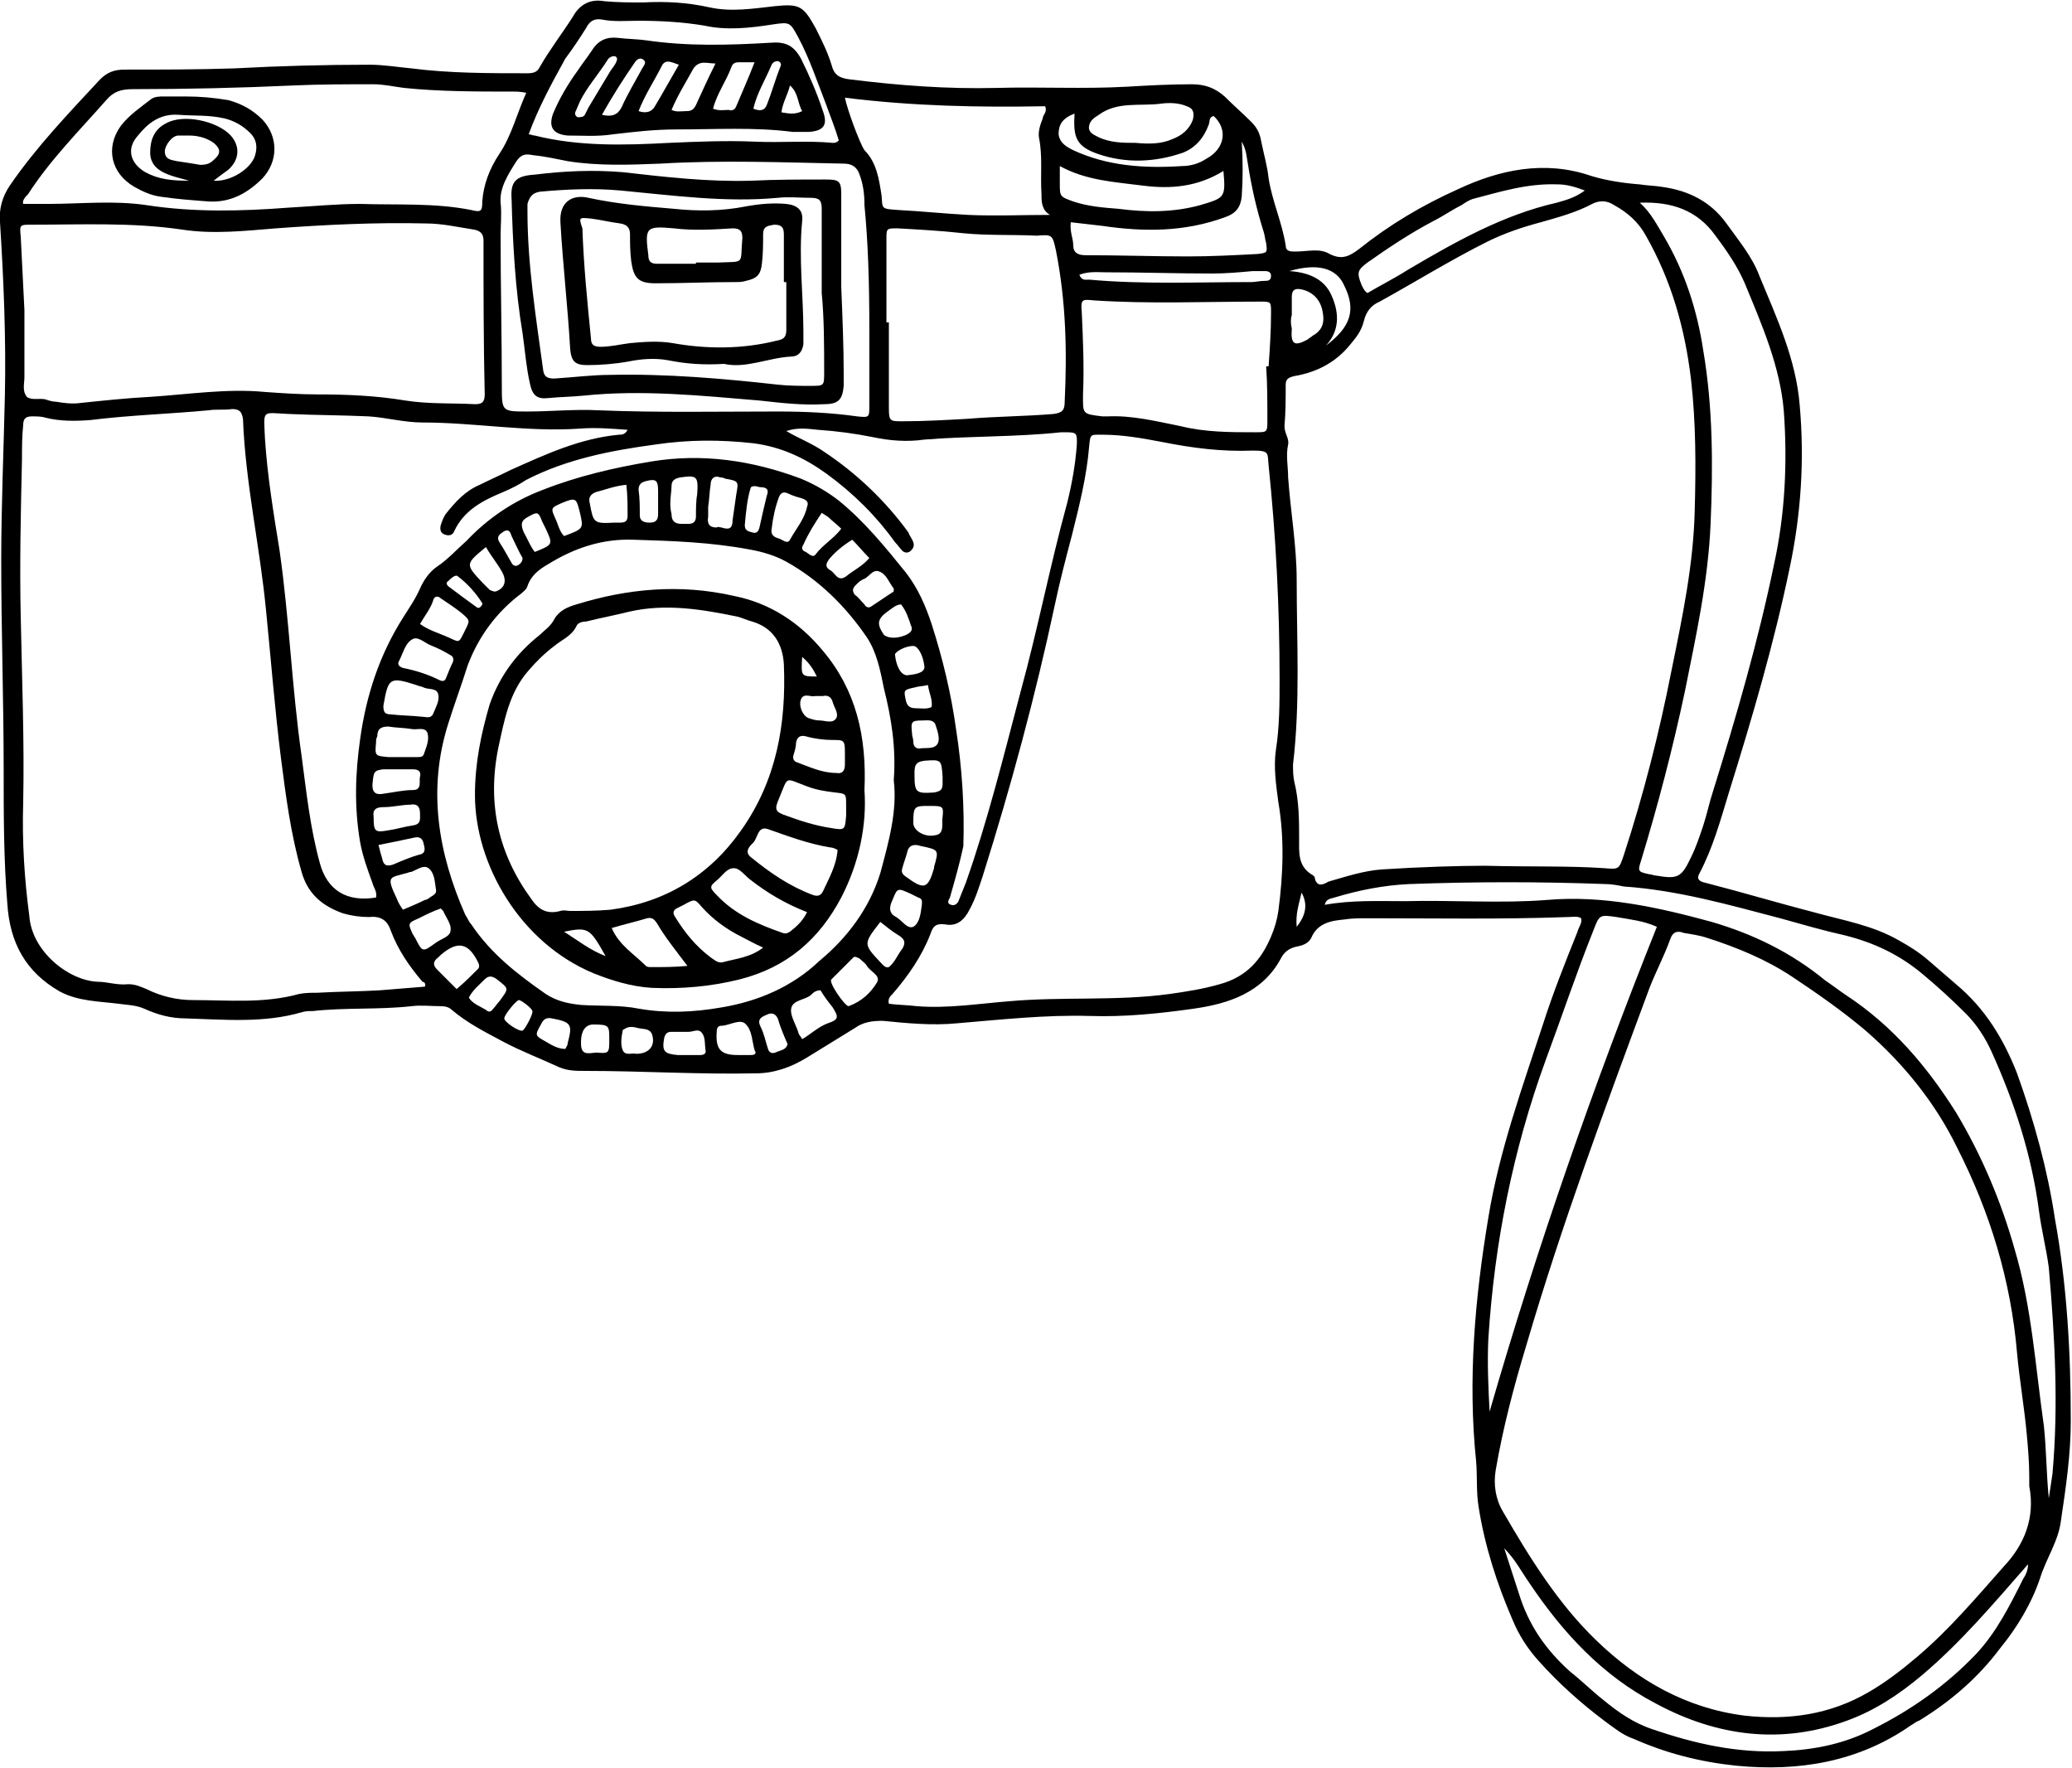 <?xml version="1.0" encoding="utf-8"?>
<!-- Generator: Adobe Illustrator 25.2.1, SVG Export Plug-In . SVG Version: 6.00 Build 0)  -->
<svg version="1.1" id="Ebene_1" xmlns="http://www.w3.org/2000/svg" xmlns:xlink="http://www.w3.org/1999/xlink" x="0px" y="0px"
	 width="169.7px" height="144.8px" viewBox="0 0 169.7 144.8" style="enable-background:new 0 0 169.7 144.8;" xml:space="preserve"
	>
<path d="M165.2,87.9c-1.1-2.8-2.6-5.3-5-7.3c-0.7-0.6-1.5-1.3-2.2-1.9c-0.8-0.7-1.6-1.2-2.5-1.7c-2.1-1.2-4.4-1.6-6.6-2.2
	c-3.1-0.8-6.1-1.7-9.2-2.5c-0.5-0.1-0.8-0.3-0.5-0.8c1.1-2.1,1.7-4.3,2.4-6.6c1.9-6.1,3.7-12.2,5-18.5c0.9-4.3,1.2-8.7,0.8-13.2
	c-0.3-3.8-1.9-7.2-3.3-10.6c-0.6-1.6-1.7-2.9-2.7-4.3c-1.3-1.8-3.1-2.7-5.3-3c-0.6-0.1-1.2-0.1-1.8-0.2c-1.3-0.1-2.7-0.3-4-0.7
	c-3.8-1.3-7.5-0.5-10.9,1.1c-2.9,1.3-5.6,2.9-8.1,4.9c-0.8,0.6-1.4,0.9-2.4,0.4c-0.8-0.5-1.8-0.2-2.8-0.2c-0.4,0-0.8,0-0.8-0.5
	c-0.3-1.9-1.1-3.6-1.4-5.5c-0.1-1-0.4-2-0.6-3c-0.1-0.6-0.3-1.1-0.8-1.6c-0.7-0.7-1.5-1.4-2.2-2.1c-0.8-0.7-1.6-1-2.7-1
	c-1.8,0-3.6,0.1-5.3,0.2c-3.6,0.2-7.1,0-10.7,0.1C77.6,7.3,73.6,7,69.6,6.5c-0.9-0.1-1.3-0.4-1.5-1.2c-0.3-1-0.8-2-1.3-3
	c-1-1.8-1.3-2-3.3-1.8c-1.8,0.2-3.6,0.5-5.4,0.1c-1.8-0.4-3.6-0.5-5.4-0.4c-1.1,0-2.1,0-3.2-0.1c-1.1-0.2-2,0.2-2.6,1.3
	C46,2.8,45,4.1,44.2,5.5C44,5.9,43.7,6,43.2,6c-3.2,0-6.4,0-9.5-0.4c-1.1-0.1-2.3-0.3-3.4-0.3c-3.7,0-7.4,0.1-11.1,0.3
	c-3,0.1-6,0.1-9,0.1c-0.8,0-1.4,0.2-2,0.8C5.6,9.3,3,12,0.8,15.2c-0.6,0.9-0.9,1.9-0.8,3c0.3,4.7,0.5,9.5,0.4,14.2
	c-0.1,4.5-0.3,9-0.3,13.5c0,5.7,0.2,11.4,0.2,17.2c0,3.6,0,7.3,0.3,10.9c0.2,3.2,1.5,5.6,4.3,7.2C6.4,82,8.1,82,9.7,82.2
	c0.7,0.1,1.4,0.1,2.1,0.4c1.1,0.5,2.2,0.8,3.4,0.8c3.2,0.1,6.4,0.4,9.5-0.5c0.3-0.1,0.6-0.1,0.9-0.1c2.7-0.3,5.4-0.1,8.1-0.4
	c0.8-0.1,1.6,0,2.4,0c0.4,0,0.7,0.1,0.9,0.3c1.3,1.1,2.7,1.8,4.2,2.6c1.5,0.8,3.1,1.4,4.6,2.1c0.7,0.3,1.4,0.3,2.1,0.3
	c4.7,0,9.3,0.3,14,0.2c1.5,0,2.9-0.5,4.2-1.3c1.3-0.8,2.6-1.6,3.9-2.4c0.7-0.5,1.4-0.6,2.3-0.6c2,0.2,4.1,0.4,6.1,0.2
	c3.6-0.3,7.2-0.7,10.8-0.6c2.9,0.1,5.8-0.2,8.6-0.6c2.8-0.4,5.6-1.3,7.1-4.1c0.3-0.6,0.8-0.9,1.4-1c0.5-0.1,0.9-0.3,1.1-0.7
	c0.5-1.2,1.6-1.4,2.7-1.5c0.6-0.1,1.3-0.1,1.9-0.1c5.5,0,10.9,0.1,16.4-0.1c0.4,0,0.8-0.1,1.1,0.1c0.1,0.4-0.2,0.7-0.3,1.1
	c-1,2.5-2,5-2.8,7.5c-1.7,5.2-3.6,10.4-4.5,15.9c-1.1,6.6-1.7,13.3-1,20c0.1,1.2,0,2.5,0.2,3.7c0.5,3.2,1.5,6.3,2.8,9.3
	c0.5,1.2,1.2,2.3,2.1,3.3c1.7,1.9,3.5,3.5,5.5,5c0.7,0.5,1.4,1.1,2.3,1.4c2.7,1.2,5.5,1.9,8.4,2.2c5.1,0.5,10-0.3,14.3-3.3
	c0.2-0.1,0.4-0.3,0.7-0.4c2.6-1.6,4.8-3.5,6.6-5.9c1.4-1.7,2.6-3.7,3.3-5.8c0.5-1.6,1.5-3,1.7-4.7c0.4-2.7,0.8-5.4,0.8-8.1
	c0-5.6-0.3-11.1-1.3-16.6C167.7,95.8,166.6,91.8,165.2,87.9z M103.8,34.4c0,1,0,1-1,1c-2,0-4.1,0-6.1-0.5c-2-0.4-4-0.9-6-0.8
	c-0.1,0-0.3,0-0.4,0c-1.7-0.2-1.6-0.2-1.6-1.8c0.1-2.2,0-4.5-0.1-6.7c-0.1-1.1,0-1.1,1-1c4.5,0.3,9.1,0.1,13.6,0.1
	c0.9,0,0.9,0,0.9,0.9c0,1.5-0.1,3-0.2,4.4c-0.1,0-0.1,0-0.2,0C103.8,31.4,103.8,32.9,103.8,34.4z M104.1,22.6c0,0.4-0.3,0.4-0.5,0.4
	c-0.4,0-0.8,0.1-1.1,0.1c-4.4,0-8.9,0.2-13.3-0.2c-0.3,0-0.6,0.1-0.8-0.4c0.8-0.3,1.5-0.2,2.2-0.2c2.9,0,5.8,0.1,8.7,0.1
	c1.1,0,2.2-0.1,3.3-0.2c0.3,0,0.7,0,1,0C103.9,22.2,104.1,22.3,104.1,22.6z M101.7,16.1c0.1-1.5,0.1-2.9,0-4.5
	c0.4,0.7,0.4,1.3,0.5,1.8c0.3,1.9,0.7,3.7,1.3,5.6c0.1,0.3,0.1,0.6,0.2,0.9c0.1,0.8,0.1,0.8-0.7,0.9c-1.9,0.1-3.8,0.2-5.7,0.2
	c-2.8,0-5.6-0.1-8.4-0.1c-0.6,0-1-0.2-1-0.8c0-0.6-0.3-1.1-0.2-1.9c0.9,0.1,1.7,0.2,2.6,0.3c3.4,0.5,6.7,0.5,10-0.7
	C101.2,17.5,101.6,17,101.7,16.1z M78.3,59.7c-0.4-2.9-1.1-5.8-2-8.6c-0.5-1.5-1.1-2.9-2.1-4.2c-1.7-2.1-3.4-4.2-5.5-5.9
	c-0.9-0.7-1.9-1.3-3.1-1.8c-4-1.5-8.1-2.1-12.3-1.4c-3,0.5-6,1.2-8.8,2.3c-2.4,0.9-4.5,2.3-6.3,4.2c-0.8,0.7-1.5,1.5-2.4,2.1
	c-0.6,0.4-1.1,1.1-1.4,1.8c-0.4,0.9-0.9,1.6-1.4,2.4c-1.9,3-3,6.3-3.5,9.9c-0.4,2.8-0.5,5.6,0,8.5c0.2,1.1,0.6,2.2,1,3.3
	c0.1,0.4,0.4,0.7,0.3,1.2c-2.4,0.4-4-0.6-4.6-2.8c-0.8-2.9-1.1-5.8-1.5-8.8c-0.8-5.6-1-11.2-1.8-16.8c-0.5-3.1-1-6.1-1.2-9.2
	c-0.1-2.4-0.3-2.1,1.9-2c2.2,0.1,4.4,0.1,6.6,0.2c1.5,0.1,2.9,0.5,4.4,0.5c4.3,0,8.6,0.8,12.9,0.5c1.3-0.1,2.5,0,3.9,0.1
	c-0.2,0.4-0.5,0.4-0.7,0.4c-3.2,0.3-6,1.6-8.9,2.9c-0.8,0.4-1.7,0.8-2.5,1.2c-1.2,0.5-2,1.4-2.8,2.4c-0.2,0.3-0.3,0.6-0.4,0.9
	c-0.1,0.4,0,0.7,0.4,0.8c0.3,0.1,0.6,0,0.7-0.3c0.8-1.7,2.3-2.5,4-3.2c0.7-0.3,1.3-0.6,1.9-1c3.3-1.7,6.9-2.4,10.6-2.9
	c2.7-0.4,5.3-0.4,8-0.1c2.3,0.3,4.2,1.2,6,2.5c2.2,1.6,4.1,3.5,5.6,5.6c0.2,0.2,0.4,0.5,0.6,0.7c0.2,0.2,0.5,0.2,0.7,0
	c0.2-0.2,0.3-0.4,0.2-0.7c-0.1-0.3-0.3-0.5-0.4-0.8c-1.9-2.6-4.2-4.8-6.9-6.6c-1-0.7-2.1-1.1-3.1-1.7c0.9-0.3,1.7-0.2,2.6-0.1
	c1.5,0.1,3,0.3,4.5,0.6c1.4,0.3,2.8,0.4,4.2,0.2c3.7-0.3,7.5-0.2,11.2-0.6c0.1,0,0.3,0,0.4,0c0.9,0,0.9,0.1,0.9,0.9
	c-0.1,1.6-0.4,3.3-0.8,4.9c-1.4,5.1-2.4,10.3-3.8,15.4c-1.4,5.3-2.7,10.6-4.5,15.7c-0.2,0.5-0.4,1-0.6,1.5c-0.1,0.2-0.3,0.4-0.6,0.3
	c-0.4-0.1-0.2-0.4-0.1-0.6c0.4-1.4,0.8-2.8,1.1-4.2C79,66.1,78.8,62.9,78.3,59.7z M76.6,68.4c-0.9,0.2-1.8-0.4-1.8-1
	c0-1.4,0.1-1.4,1.3-1.4c1.1,0,1.2,0,1.1,0.9C77.1,67.4,77.4,68.3,76.6,68.4z M65.8,44.6c0.4-0.9,0.9-1.7,1.5-2.6
	c0.3,0.2,0.5,0.3,0.6,0.4c0.3,0.3,0.6,0.5,1,0.9c-0.6,0.8-1.5,1.3-2.1,2.1c-0.2,0.3-0.5,0-0.8-0.2C65.7,45.1,65.6,44.9,65.8,44.6z
	 M64.7,44.2c-0.2,0.4-0.6,0-0.9-0.1c-0.4-0.1-0.7-0.3-0.6-0.8c0.1-0.9,0.3-1.8,0.6-2.6c0.3-0.7,0.8-0.2,1.2-0.1
	c0.4,0.2,1.4,0.2,1.1,0.9C65.9,42.5,65.2,43.3,64.7,44.2z M67.9,45.8c0.5-0.6,1.1-1.1,1.9-1.6c0.5,0.5,0.9,1,1.4,1.5
	c-0.6,0.7-1.3,1-1.9,1.5c-0.7,0.5-0.9-0.3-1.3-0.5C67.5,46.4,67.7,46.1,67.9,45.8z M70.1,47.9c0.2-0.2,0.4-0.4,0.7-0.5
	c0.4-0.2,0.7-0.8,1.2-0.6c0.6,0.2,0.8,0.9,1.2,1.4c0,0,0,0.1,0,0.1c0,0.1,0,0.2-0.1,0.2c-0.6,0.4-1.2,0.8-1.8,1.2
	c-0.2,0.1-0.4,0-0.5-0.2c-0.3-0.3-0.5-0.6-0.8-0.8C69.8,48.4,69.8,48.2,70.1,47.9z M72.8,50c0.3-0.2,0.6-0.5,1-0.5
	c0.4,0.5,0.6,1.1,0.8,1.7c0.2,0.4,0,0.6-0.4,0.8c-0.7,0.3-1.4,0.3-1.8,0C71.8,51.1,71.8,50.7,72.8,50z M74.8,52.9
	c0.4,0,0.8,0.8,0.9,1.6c0.1,0.5-0.4,0.7-1.4,0.8c-0.5,0-0.9-0.7-1-1.7C73.3,53.4,74.1,52.9,74.8,52.9z M76.8,60.9
	c-0.3,0.5-1,0.3-1.5,0.4c-0.4,0-0.5-0.3-0.5-0.6c0-0.2-0.1-0.4-0.1-0.6c-0.1-1-0.1-1.1,0.9-1.1c0.3,0,0.8-0.1,1,0.3
	C76.8,59.9,77,60.5,76.8,60.9z M77.2,63.6c0,0.2,0,0.4,0,0.6c0,0.5-0.2,0.6-0.7,0.7c-1.5,0.1-1.6,0-1.6-1.5c0-0.6,0-1,0.8-1.1
	C77.1,62.2,77.1,62.2,77.2,63.6z M76.3,57.9C75.9,58.1,75.4,58,75,58c-0.5,0-0.7-0.2-0.8-0.6c-0.2-0.9-0.2-0.9,0.7-1.1
	c0.3-0.1,0.7-0.1,1.1-0.2C76.1,56.8,76.4,57.3,76.3,57.9z M74.6,73.2c0.2,0.1,0.4,0.2,0.6,0.3c0.4,0.1,0.3,0.4,0.3,0.6
	c-0.1,0.8-0.2,1.5-0.7,1.8c-0.5,0.2-0.9-0.5-1.4-0.8c-0.6-0.3-0.6-0.8-0.3-1.4C73.5,72.7,73.5,72.7,74.6,73.2z M74.2,71.8
	c-0.3-0.2-0.4-0.4-0.3-0.7c0.1-0.4,0.3-0.9,0.4-1.3c0.1-0.5,0.4-0.6,0.7-0.6c0.2,0,0.4,0.1,0.5,0.1c1.4,0.3,1.4,0.3,1,1.7
	c0,0,0,0.1,0,0.1C76,72.8,75.7,72.9,74.2,71.8z M62.8,40.6c-0.2,0.8-0.4,1.7-0.6,2.6c-0.1,0.4-0.3,0.5-0.6,0.4
	c-0.4-0.1-0.6-0.2-0.6-0.6c0.1-1.1,0.2-2.2,0.5-3.1c0.3-0.2,0.6,0,0.8,0C62.8,39.9,63,40.1,62.8,40.6z M58,41.5
	c0.1-0.6,0.1-1.2,0.2-1.8c0-0.5,0.3-0.8,0.8-0.6c0.1,0,0.2,0,0.4,0.1c1.1,0.2,1.1,0.2,0.9,1.3c-0.1,0.7-0.2,1.4-0.3,2.1
	c0,0.7-0.3,0.8-0.9,0.6c-0.1,0-0.3-0.1-0.4,0c-0.6,0-0.8-0.3-0.7-0.9C58,42,58,41.8,58,41.5C58,41.5,58,41.5,58,41.5z M54.9,41.2
	c0-0.5,0.1-1,0.1-1.4c0-0.4,0.2-0.6,0.7-0.7c1.4-0.2,1.5-0.1,1.4,1.4C57,41,57,41.7,57,42.3c0,0.4-0.2,0.6-0.6,0.6
	c-0.2,0-0.4,0-0.6,0c-0.6,0-0.8-0.3-0.8-0.8C54.9,41.7,54.9,41.4,54.9,41.2z M53.9,42.1c0,0.5-0.2,0.7-0.7,0.7
	c-0.4,0-0.8-0.1-0.8-0.6c0-0.7,0-1.4-0.1-2.1c0-0.4,0.2-0.6,0.6-0.7c0.8-0.2,1-0.1,1,0.8c0,0.3,0,0.5,0,0.9
	C53.9,41.4,53.9,41.8,53.9,42.1z M51.4,42.2c0,0.4-0.1,0.6-0.6,0.6c-0.2,0-0.3,0-0.5,0c-1.7,0.1-1.7,0-2-1.6c-0.1-0.4,0-0.7,0.5-0.9
	c0.8-0.2,1.5-0.5,2.5-0.6C51.4,40.6,51.4,41.4,51.4,42.2z M46.2,43.9c-0.4-0.4-0.5-1-0.7-1.4c-0.4-0.9-0.4-0.9,0.5-1.3
	c1.2-0.5,1.2-0.4,1.5,0.8C47.8,43.3,47.8,43.3,46.2,43.9z M31.4,63c0.8,0,1.6,0,2.4,0c0.5,0,0.7,0.2,0.6,0.6
	c-0.1,0.4,0.2,1.1-0.6,1.1c-0.8,0-1.6,0.2-2.4,0.3c-0.5,0.1-0.9,0-0.9-0.7C30.6,63.2,30.6,63.1,31.4,63z M30.8,60.8
	c0-0.2,0-0.3,0.1-0.5c0-0.6,0.3-0.8,0.9-0.8c0.6,0.1,1.3,0.1,1.9,0.2c0.4,0.1,1.1-0.2,1.3,0.3c0.2,0.6-0.1,1.2-0.3,1.8
	C34.6,62,34.4,62,34.2,62c-0.5,0-0.9,0-1.4,0c0,0,0,0,0,0c-0.3,0-0.7,0-1,0C30.7,61.9,30.7,61.9,30.8,60.8z M31.4,66.1
	c0.8,0,1.5-0.2,2.2-0.2c0.5-0.1,0.8,0.1,0.8,0.7c0,0.5,0.1,0.9-0.6,1c-0.7,0.1-1.3,0.3-2,0.4c-1.1,0.2-1.2,0.1-1.2-1.1
	C30.5,66.3,30.8,66.1,31.4,66.1z M33.9,68.6c0.4-0.1,0.7,0,0.8,0.5c0.1,0.4,0.2,0.8-0.4,0.9c-0.7,0.2-1.4,0.5-2.1,0.8
	c-0.6,0.2-0.8,0-0.9-0.5c-0.1-0.3-0.2-0.7-0.3-1.1C32,69,33,68.8,33.9,68.6z M33.3,71.5c0.1,0,0.2-0.1,0.4-0.1
	c0.5-0.2,1-0.6,1.4-0.3c0.5,0.4,0.5,1.1,0.6,1.7c0.1,0.4-0.2,0.5-0.5,0.7c-0.1,0.1-0.3,0.2-0.4,0.2c-0.6,0.3-1.1,0.5-1.8,0.8
	c-0.2-0.3-0.4-0.6-0.5-0.9C31.6,71.7,31.9,71.9,33.3,71.5z M35.5,58.4c-0.2,0.5-0.6,0.3-0.9,0.3c-0.9-0.1-1.8-0.1-2.6-0.2
	c-0.5,0-0.6-0.2-0.6-0.7c0.4-2.3,0.5-2.4,2.7-1.7c0.2,0.1,0.4,0.1,0.6,0.2c0.4,0.2,1.1,0,1.2,0.6C36,57.4,35.7,57.9,35.5,58.4z
	 M33,54.7c-0.3-0.1-0.5-0.3-0.3-0.6c0.3-0.6,0.5-1.4,1-1.7c0.5-0.4,1.1,0.3,1.7,0.5c0.5,0.2,0.9,0.4,1.4,0.7
	c0.2,0.1,0.4,0.2,0.3,0.6c-0.2,0.4-0.4,0.9-0.6,1.4c-0.1,0.2-0.3,0.2-0.5,0.1C35,55.2,34,54.9,33,54.7z M36.5,52.1
	c-0.7-0.3-1.4-0.5-2.1-1c0.4-0.7,0.9-1.3,1.1-2c0.1-0.3,0.4-0.3,0.6-0.1c0.6,0.4,1.2,0.8,1.7,1.2c0.7,0.6,0.7,0.6,0.3,1.4
	C37.5,52.8,37.7,52.6,36.5,52.1z M36.7,48c-0.1-0.1-0.2-0.3,0-0.4c0.2-0.2,0.6-0.6,0.8-0.4c0.8,0.6,1.5,1.4,2,2.2c0,0,0,0.1,0,0.1
	c-0.1,0.2-0.3,0.4-0.5,0.2C38.3,49.2,37.5,48.6,36.7,48z M39.5,47.7c-1.4-1.5-1.4-1.5,0.3-2.9c0.4,0.7,0.9,1.3,1.3,2
	c0.4,0.7,0.3,1.3-0.4,1.6c-0.2,0.1-0.4,0-0.6-0.1C39.9,48.1,39.7,47.9,39.5,47.7z M40.9,44.4c-0.3-0.5,0.1-0.7,0.4-0.9
	c0.4-0.2,0.5,0.1,0.6,0.4c0.3,0.6,0.6,1.3,0.9,1.8c0,0.3-0.2,0.5-0.4,0.6c-0.2,0.1-0.4,0-0.5-0.2C41.6,45.6,41.3,45,40.9,44.4z
	 M43.3,42.3c0.7-0.4,0.8-0.4,1.1,0.4c0.1,0.2,0.2,0.4,0.3,0.6c0.6,1.3,0.6,1.3-0.9,1.9c-0.4-0.5-0.6-1.1-0.9-1.6
	C42.6,42.9,42.7,42.6,43.3,42.3z M98.3,16.8c-2.2,0.6-4.4,0.6-6.7,0.3c-1.3-0.1-2.5-0.2-3.7-0.6c-1.1-0.4-1.1-0.4-1.1-1.5
	c0-0.4,0-0.8,0-1.4c2.2,1.2,4.5,1.3,6.8,1.6c2.3,0.3,4.5,0.1,6.6-1.2C100.4,16.2,100.3,16.2,98.3,16.8z M90,9.4
	c1.5-1.1,3.3-0.7,5-0.9c0.7-0.1,1.5-0.1,2.2,0.2c0.6,0.2,0.6,0.6,0.5,1.1c-0.3,0.8-0.9,1.3-1.7,1.6c-0.9,0.4-1.9,0.4-3,0.3
	c-1,0-2.1,0-3.1-0.5c-0.4-0.2-0.8-0.4-0.7-0.9C89.3,9.8,89.7,9.6,90,9.4z M88,9.3C88,9.4,88,9.4,88,9.5c-0.1,1.8,0.2,2.5,1.9,3.1
	c2.3,0.8,4.7,0.7,7-0.1c1-0.4,1.7-1.2,2.1-2.3c0.1-0.3,0-0.6,0.4-0.7c1.2,1.1,0.9,2.7-0.6,3.5c-0.6,0.4-1.3,0.6-2,0.6
	c-3.1,0.2-6.1,0-8.9-1.3c-0.6-0.3-1.1-0.6-1.2-1.3C86.7,10.2,87,9.7,88,9.3z M86.5,20.6c0.8,4.1,0.9,8.1,0.7,12.3
	c0,0.7-0.2,0.9-0.9,1c-2.4,0.2-4.7,0.2-7.1,0.4c-1.8,0.1-3.5,0.2-5.3,0.2c-1,0-1.1,0-1.1-1.1c0-2.3,0-4.7,0-7c-0.1,0-0.1,0-0.2,0
	c0-2.3,0-4.6,0-6.8c0-0.9,0-0.9,0.9-0.9c1.8,0.1,3.6,0.2,5.4,0.4c2,0.2,4,0.1,6,0.2C86.2,19.2,86.2,19.2,86.5,20.6z M85.6,8.7
	c0.2,0.5-0.2,0.7-0.2,1c-0.2,0.5-0.4,1.1-0.3,1.6c0.3,1.5,0.1,3,0.2,4.6c0,0.6,0,1.3,0.7,1.7c-2.3,0-4.5,0.1-6.7,0
	c-1.9-0.1-3.8-0.3-5.7-0.4c-1.5-0.1-1.3-0.1-1.4-1.2c-0.2-1.3-0.4-2.7-1.4-3.7C70.4,11.7,69.4,9,69.2,8C74.8,8.7,80.2,8.8,85.6,8.7z
	 M46.3,4.8C46.9,4,47.5,3.1,48,2.3c0.3-0.6,0.7-0.8,1.3-0.7c1,0.2,2,0.1,3,0.1c1.8,0,3.6,0.1,5.4,0.4c1.8,0.4,3.7,0.2,5.6-0.1
	c1.4-0.2,1.4-0.2,2.1,1.1c0.9,1.7,1.5,3.5,2.2,5.3c0.4,1.1,0.8,2.1,1.1,3.1c-0.2,0.2-0.3,0.2-0.5,0.2c-2.1-0.2-4.2,0-6.4-0.1
	c-2.3-0.1-4.7,0-7,0.1c-3.7,0.2-7.4,0.3-11-0.6c-0.2,0-0.3-0.1-0.5-0.1C44.1,8.8,45.2,6.8,46.3,4.8z M43.6,12.7
	c1,0.1,1.9,0.3,2.9,0.5c2.5,0.4,5.1,0.3,7.6,0.2c5-0.3,10-0.1,15,0c0.7,0,1.1,0.3,1.3,0.9c0.3,0.8,0.4,1.6,0.4,2.5
	c0.3,3.1,0.4,6.3,0.4,10.2c0,1.6,0,3.9,0,6.2c0,1,0,1-1,0.9c-2.1-0.3-4.3-0.4-6.5-0.4c-4.9,0-9.8,0.1-14.7-0.1
	c-1.9-0.1-3.9,0.1-5.8,0.1c-2.1,0-2.1,0-2.1-2.1c0-4.1-0.1-8.2-0.1-12.3c0-0.9,0.1-1.8,0-2.7c-0.1-1.2,0.6-2.3,1.3-3.4
	C42.7,12.6,43.1,12.6,43.6,12.7z M2.3,15.9c1.8-2.8,4.2-5.2,6.4-7.7c0.6-0.7,1.2-0.9,2.2-0.9c4.4,0,8.7-0.1,13.1-0.3
	c2.2-0.1,4.4-0.1,6.6-0.1c0.8,0,1.7,0.2,2.5,0.3C36,7.5,39,7.5,42,7.5c0.3,0,0.6,0,1.1,0.1c-0.8,1.8-1.2,3.5-2.2,5
	c-0.8,1.2-1.3,2.5-1.4,3.9c0,0.8-0.1,0.9-0.9,0.7c-3-0.6-6.1-0.4-9.1-0.5c-2,0-3.9,0.2-5.8,0.3c-3.9,0.3-7.8,0.4-11.7-0.2
	c-2.7-0.4-5.4-0.1-8.1-0.1c-0.7,0-1.3,0-2,0C1.8,16.4,2.1,16.1,2.3,15.9z M2.6,18.4c4.1,0,8.2-0.2,12.3,0.4c2.6,0.4,5.2,0.1,7.7-0.1
	c4.1-0.3,8.2-0.5,12.3-0.4c1.3,0,2.6,0.3,3.9,0.5c0.6,0.1,0.8,0.4,0.8,0.9c0,4.2,0,8.4,0.1,12.6c0,0.7-0.3,0.8-0.8,0.8
	c-1.9-0.1-3.8,0-5.7-0.3c-2.4-0.4-4.8-0.5-7.2-0.5c-1.4,0-2.9-0.1-4.3-0.2c-3.1-0.3-6.3,0.2-9.4,0.4c-1.9,0.1-3.8,0.3-5.7,0.5
	c-0.7,0.1-1.4,0-2-0.1c-0.3,0-0.6-0.1-0.9-0.2c-0.5-0.1-1.1,0.1-1.5-0.2C1.8,32,2,31.4,2,30.9c0-1.8,0-3.6,0-5.5c0,0,0,0,0,0
	c-0.1-2-0.2-4-0.3-6C1.6,18.4,1.6,18.4,2.6,18.4z M34.8,80.8c-1.2,0.1-2.5,0.2-3.7,0.3c-1.7,0.1-3.4,0.1-5.1,0.2c-0.5,0-1,0-1.5,0.1
	c-2.9,0.8-5.8,0.5-8.7,0.5c-1.3,0-2.6-0.3-3.8-0.9c-0.5-0.2-0.9-0.4-1.5-0.4c-0.9,0.1-1.7-0.2-2.5-0.2c-2.4-0.1-5.4-2.5-5.6-5.4
	C2,72,1.8,68.9,1.9,65.7c0.1-5-0.1-10.1-0.2-15.1c-0.1-4.3,0-8.6,0.1-13c0-0.9,0-1.9,0.1-2.8c0-0.5,0.2-0.7,0.7-0.7
	c0.4,0,0.8,0,1.1,0.1c1.2,0.3,2.4,0.3,3.7,0.2c3.2-0.4,6.5-0.5,9.7-0.8c0.6-0.1,1.3,0,1.9-0.1c0.6,0,0.8,0.2,0.9,0.8
	c0.2,5.3,1.4,10.5,1.9,15.8c0.4,4,0.7,7.9,1.2,11.9c0.4,3.1,0.8,6.3,1.7,9.4c0.5,1.8,1.7,2.8,3.4,3.4c0.7,0.2,1.4,0.3,2.1,0.3
	c0.9-0.1,1.5,0.2,1.8,1.1c0.6,1.6,1.5,2.9,2.6,4.2C34.7,80.4,34.9,80.5,34.8,80.8z M34,76.8c-0.1-0.1-0.1-0.2-0.2-0.3
	c-0.4-0.9-0.4-0.9,0.5-1.3c0.6-0.3,1.2-0.6,1.8-0.8c0.1,0.1,0.1,0.1,0.2,0.2c0.2,0.5,0.7,1.1,0.6,1.6c0,0.5-0.8,0.7-1.2,1
	C34.6,78,34.6,78,34,76.8z M35.8,79.4c-0.4-0.4-0.3-0.7,0.1-1c0.1-0.1,0.1-0.1,0.2-0.2c1.4-1.2,2.3-1,3.1,0.7c0.1,0.3,0,0.4-0.1,0.5
	c-0.5,0.5-1,1-1.7,1.6C36.8,80.4,36.3,79.9,35.8,79.4z M40.9,82c-0.2,0.2-0.3,0.4-0.5,0.6c-0.2,0.3-0.4,0.3-0.6,0.1
	c-0.5-0.3-1.1-0.5-1.4-1c0.3-0.6,0.8-1,1.3-1.5c0.3-0.3,0.6-0.3,1,0C41.7,81,41.7,80.9,40.9,82z M42.8,84.4c-0.3,0.1-1.5-0.7-1.5-1
	c0-0.3,1-1.5,1.2-1.5c0.2,0,1.1,0.7,1.1,0.9C43.7,83,43,84.3,42.8,84.4z M46.5,85.4c0,0.2-0.1,0.3-0.2,0.5c-0.6,0-1.1-0.3-1.6-0.6
	c-0.9-0.5-0.9-0.5-0.4-1.4c0.2-0.4,0.4-0.6,0.9-0.5C46.8,83.7,46.9,83.9,46.5,85.4z M48.9,86.2c-0.5,0-1.2,0.3-1.3-0.5
	c-0.1-1.2,0.3-1.8,1-1.8c1.3,0,1.3,0.1,1.3,1.2C49.9,86.2,49.9,86.3,48.9,86.2z M52.1,86.3c-0.3-0.1-0.9,0.2-1.1-0.3
	c-0.2-0.5-0.1-1.1,0-1.6c0,0,0-0.1,0.1-0.1c0.4-0.3,0.8-0.2,1.2-0.1c0.4,0.1,0.9,0,1.1,0.5C53.7,85.6,53.2,86.3,52.1,86.3z
	 M57.4,86.4c-0.4,0-0.8,0-1.3,0c0,0,0,0,0,0c-0.2,0-0.4,0-0.6,0c-1.1-0.1-1.3-0.3-1.1-1.4c0.1-0.4,0.3-0.5,0.6-0.5
	c0.5,0,0.9,0,1.4,0c0.4,0,0.8-0.3,1.1,0.1c0.3,0.4,0.2,1,0.3,1.5C57.8,86.3,57.6,86.4,57.4,86.4z M61.5,86.4c-0.3,0-0.7,0-1,0
	c0,0,0,0,0,0c0,0-0.1,0-0.1,0c-1.4,0-1.8-0.5-1.7-1.9c0-0.3,0.1-0.5,0.4-0.5c0,0,0.1,0,0.1,0c0.7-0.1,1.5-0.6,1.9-0.1
	c0.5,0.5,0.5,1.4,0.7,2.1C62,86.3,61.8,86.4,61.5,86.4z M59.1,82.5c-2.3,0.4-4.5,0.5-6.8,0.1c-1.5-0.3-3.1-0.2-4.7-0.3
	c-1-0.1-2-0.3-2.9-0.9c-2.3-1.6-4.5-3.3-6.1-5.7c-0.2-0.2-0.3-0.5-0.5-0.8c-2.2-5-3.1-10.2-1.4-15.6c0.5-1.6,1.1-3.2,1.6-4.8
	c0.9-2.4,2.4-4.4,4.4-5.9c0.2-0.2,0.4-0.3,0.5-0.6c0.3-0.9,1-1.4,1.7-1.8c2.1-1.3,4.4-2.1,7-2c3.2,0.1,6.3,0.2,9.5,0.8
	c1.1,0.2,2.1,0.5,3,1c2.7,1.5,4.9,3.7,6.6,6.2c0.8,1.2,1.1,2.7,1.4,4.2c0.6,2.4,1,4.8,0.8,7.5c0.3,2.5-0.4,5-1.1,7.6
	c-0.9,2.9-2.7,5.3-5,7.2C64.9,80.8,62.1,82,59.1,82.5z M63.5,86.2c-0.3,0.1-0.5,0-0.6-0.3c-0.2-0.6-0.3-1.2-0.6-1.8
	c-0.3-0.6,0-0.8,0.5-1c0.4-0.2,0.7-0.1,0.9,0.3c0.2,0.7,0.5,1.4,0.8,2.1C64.4,86,63.9,86,63.5,86.2z M67.8,83.8
	c-0.8,0.3-1.4,0.9-2.1,1.3c-0.1-0.2-0.3-0.4-0.3-0.5c-0.2-0.7-0.7-1.4-0.6-2c0.1-0.7,1.1-0.7,1.6-1.1c0.2-0.2,0.4-0.4,0.8-0.4
	c0.3,0.5,0.6,0.9,1,1.4C68.7,83.3,68.7,83.5,67.8,83.8z M71.8,80.5c-0.5,0.8-1.2,1.5-2.3,1.9c-0.3,0-1.7-2-1.4-2.2
	c0.6-0.6,1.2-1.2,1.8-1.8c0.1-0.1,0.3,0,0.5,0.1c0.2,0.2,0.5,0.4,0.6,0.6C71.3,79.6,72.2,79.9,71.8,80.5z M72.1,78.8
	c-1.4-1.5-1.4-1.5,0-3.3c0.5,0.4,1,0.8,1.5,1.1c0.5,0.3,0.6,0.6,0.3,1.1c-0.4,0.5-0.6,1.1-1.1,1.5C72.5,79.3,72.3,79,72.1,78.8z
	 M104.7,74.6c-0.1,0.7-0.3,1.4-0.6,2.1c-0.8,1.9-2,3.3-4.2,3.9c-1.4,0.4-2.7,0.6-4.1,0.8c-4.4,0.6-8.8,0.2-13.2,0.6
	c-2.5,0.2-5,0.6-7.5,0.4c-0.8-0.1-1.6-0.1-2.3-0.2c-0.1-0.4,0.1-0.6,0.3-0.8c1.3-1.5,2.4-3.1,3.1-4.9c0.2-0.6,0.4-0.9,1.2-0.8
	c1,0.2,1.6-0.4,2-1.2c0.5-0.9,0.8-1.9,1.1-2.8c2.3-7.3,4.3-14.7,5.9-22.2c0.4-1.9,0.9-3.8,1.4-5.7c0.6-2.4,1.2-4.8,1.4-7.2
	c0.1-1.1,0.1-1,1.1-1c1.7,0,3.3,0.3,4.9,0.6c2.5,0.5,4.9,0.8,7.4,0.7c1.4,0,1.2,0.2,1.3,1.2c0.6,5.8,0.9,11.6,0.9,17.5
	c0,1.9,0,3.9-0.3,5.8c-0.2,1.4,0,2.8,0.2,4.3C105.2,68.6,105.1,71.6,104.7,74.6z M140.5,19.3c0.9,1.2,1.8,2.5,2.4,3.9
	c1.4,3.4,2.9,6.8,3.2,10.5c0.3,4.2,0.1,8.4-0.8,12.5c-1.3,6.3-3.1,12.5-5,18.6c-0.3,0.9-0.5,1.9-0.8,2.8c-0.3,0.9-0.6,1.8-1,2.6
	c-0.8,1.7-1.1,1.8-2.9,1.5c-0.2,0-0.3-0.1-0.5-0.1c-0.9-0.2-1-0.2-0.7-1.1c1.4-4.6,2.6-9.2,3.6-13.9c0.9-4.5,1.9-9,2.1-13.7
	c0.2-4.7,0.2-9.5-0.6-14.2c-0.5-3.3-1.5-6.4-3.2-9.3c-0.6-1-1.1-2-2-2.8C136.9,16.5,139,17.2,140.5,19.3z M112,21.5
	c1.7-1.2,3.5-2.4,5.4-3.4c0.8-0.4,1.5-0.9,2.3-1.3c0.3-0.2,0.6-0.4,0.9-0.5c2.3-0.6,4.5-1.3,7-1.2c0.7,0,1.4,0.2,2.2,0.5
	c-0.8,0.6-1.6,0.8-2.3,1c-4.4,1-8.3,3.2-12.2,5.5c-1.1,0.7-2.3,1.3-3.3,1.9c-0.3-0.2-0.4-0.5-0.5-0.7
	C111.1,22.3,111.2,22.1,112,21.5z M110.1,23.4c1,2,0.5,3.4-1.5,4.9c1.1-1.2,1.1-2.6,0.5-4c-0.6-1.5-2-2-3.5-2.1
	C108,21.5,109.5,22,110.1,23.4z M105.8,25.8c0-0.5,0-1,0-1.5c0-0.6,0.3-0.7,0.8-0.6c0.9,0.2,1.5,0.8,1.7,1.7
	c0.2,0.9,0.1,1.6-0.8,2.1c-0.1,0.1-0.3,0.2-0.4,0.3c-1.1,0.6-1.4,0.4-1.3-0.9C105.7,26.5,105.7,26.1,105.8,25.8
	C105.7,25.8,105.7,25.8,105.8,25.8z M106.2,75.9c-0.1-1.1,0.2-1.9,0.4-2.8C107.1,74,107,74.9,106.2,75.9z M107.7,72
	c0-0.2-0.1-0.3-0.3-0.4c-1.1-0.7-1-1.8-1-2.8c0-1.6,0-3.2-0.4-4.8c-0.1-0.5-0.1-0.9-0.1-1.4c0.6-5,0.3-10.1,0.3-15.1
	c0-2.8-0.5-5.6-0.7-8.4c0-0.9-0.2-1.8,0-2.7c0.1-0.5-0.3-0.9-0.3-1.5c0.1-1.1,0.1-2.3,0.1-3.4c0-0.5,0.3-0.6,0.7-0.7
	c1.8-0.3,3.4-1.1,4.6-2.6c0.5-0.6,0.9-1.1,1.1-1.9c0.2-0.8,0.6-1.3,1.3-1.6c2.9-1.6,5.8-3.4,8.8-4.9c1.4-0.7,2.9-1.2,4.4-1.6
	c1.4-0.4,2.9-0.8,4.2-1.5c0.6-0.3,1.2-0.3,1.8,0.1c1.1,0.6,2,1.4,2.6,2.5c2.1,3.7,3.2,7.6,3.7,11.8c0.4,3.5,0.4,7.1,0.3,10.7
	c-0.1,4.4-1,8.7-1.9,13.1c-1,5.1-2.3,10.2-3.9,15.1c-0.4,1.2-0.4,1.2-1.6,1.1c-2.9-0.2-5.8-0.1-9.8-0.2c-2.1,0-5.3,0.1-8.4,0.3
	c-1.5,0.1-3,0.6-4.4,1C108.3,72.5,107.9,72.6,107.7,72z M121.9,109.6c0.5-7.8,2-15.4,4.7-22.8c1.3-3.5,2.5-7.1,3.9-10.6
	c0.5-1.3,0.5-1.3,1.9-1.1c1.1,0.2,2.2,0.3,3.3,0.8c-5.2,13-9.8,26.2-13.7,39.7C121.9,113.7,121.8,111.6,121.9,109.6z M165.7,129.3
	c-1.1,2.2-2.2,4.4-3.9,6.2c-2.4,2.5-5.2,4.5-8.4,6.1c-2.3,1.2-4.8,1.7-7.3,1.8c-3.8,0.2-7.3-0.6-10.8-1.8c-1.5-0.5-2.8-1.4-4-2.4
	c-0.9-0.7-1.8-1.6-2.7-2.3c-2-1.8-3.4-3.8-4.2-6.4c-0.4-1.2-0.8-2.5-1.2-3.7c0.9,0.9,1.4,1.9,2.1,2.9c2.7,4,5.9,7.5,10.3,9.8
	c5,2.7,10.3,3.4,15.7,1.4c2.2-0.8,4.2-2.1,6.1-3.7c3.2-2.7,5.9-5.9,8.7-9.1C166.1,128.6,165.9,129,165.7,129.3z M164.1,128.3
	c-2.3,2.6-4.5,5.2-7.1,7.4c-1.3,1.1-2.6,2.1-4,2.9c-3.1,1.8-6.5,2.3-10.1,1.9c-4.8-0.6-8.8-2.9-12.2-6.2c-3.1-3-5.4-6.7-7.6-10.5
	c-0.6-1-0.8-2.2-0.6-3.4c0.6-3.5,1.5-6.9,2.5-10.2c2.9-9.9,6.5-19.6,10.1-29.3c0.5-1.3,1.2-2.6,1.7-4c0.2-0.6,0.6-0.7,1.1-0.5
	c0.6,0.1,1.3,0.2,1.9,0.4c2.5,0.8,4.9,1.8,7,3.2c2.1,1.4,4.1,2.8,6,4.4c3.1,2.7,5.7,5.9,7.5,9.6c2.7,5.3,4.4,10.9,4.9,16.8
	c0.2,2.2,0.6,4.5,0.8,6.7c0.1,1.1,0.2,2.3,0.2,3.4c0,0,0,0,0,0c0,0.3,0,0.5,0,0.8C166.7,124.3,165.8,126.5,164.1,128.3z
	 M168.1,120.7c-0.1,0.7-0.2,1.3-0.3,2c-0.2-2-0.2-4-0.4-5.9c-0.7-4.9-1-9.8-2.4-14.5c-1.1-3.9-2.7-7.7-4.8-11.2
	c-2.4-3.8-5.2-7.1-9-9.6c-0.6-0.4-1.1-0.8-1.7-1.2c-2.8-2.3-5.9-3.8-9.3-4.8c-4.4-1.2-8.9-2.2-13.5-1.8c-3.8,0.3-7.7,0-11.6,0.1
	c-2.2,0-4.4-0.1-6.6,0.3c0.1-0.5,0.5-0.5,0.8-0.6c2-0.6,4-1,6.1-1.1c5.4-0.2,10.8-0.2,16.1,0c0.5,0,1,0.1,1.5,0.2
	c4.4,0.3,8.6,1.5,12.8,2.6c1.8,0.5,3.5,1,5.3,1.4c2.4,0.6,4.5,1.6,6.4,3.2c1.2,1,2.4,2.1,3.5,3.2c0.9,0.9,1.6,2,2.1,3.1
	c1.9,4.2,3.3,8.5,3.9,13.1c0.2,1.5,0.6,3.1,0.8,4.6C168.3,109.6,168.6,115.1,168.1,120.7z"/>
<path d="M70.8,64.7c0.2-4.4-0.7-8.2-3.4-11.4c-1.9-2.3-4.3-3.9-7.3-4.5c-4.4-1-8.7-0.6-12.9,0.7c-0.7,0.2-1.4,0.5-1.8,1.2
	c-0.3,0.6-0.8,0.9-1.2,1.3c-1.9,1.5-3.3,3.4-4.1,5.7c-0.7,2.4-1.2,4.8-1.2,7.4c0,5.7,3.7,12.1,9.7,14.6c1.5,0.6,3.1,1.1,4.8,1.2
	c2.4,0.1,4.8-0.1,7.2-0.7c3.9-1,6.5-3.3,8.3-6.7C70.4,70.6,71,67.5,70.8,64.7z M65.7,53.8c0.6,0.5,0.9,1,1.2,1.6
	C65.6,55.4,65.6,55.4,65.7,53.8z M65.7,57.1c0.3-0.3,0.7,0,1.1-0.1c0.2,0,0.4,0,0.6,0c0.4-0.1,0.7,0.1,0.8,0.5
	c0.1,0.4,0.5,0.9,0.3,1.3c-0.3,0.5-0.9,0.2-1.4,0.2c-0.3,0-0.6-0.1-0.9-0.2C65.7,58.6,65.3,57.6,65.7,57.1z M65,61.8
	c0.1-0.3,0.2-0.7,0.2-1c0.1-0.5,0.4-0.6,0.8-0.5c0.7,0.2,1.5,0.3,2.2,0.3c0.9,0,1,0,1,1c0,0.2,0,0.3,0,0.5c0,0.1,0,0.3,0,0.5
	c0,0.5-0.2,0.8-0.7,0.7c-1.2,0-2.2-0.5-3.3-0.9C65,62.3,64.9,62.1,65,61.8z M66.1,64.4c0.8,0.3,1.5,0.4,2.3,0.5
	c0.9,0.1,0.9,0.1,0.9,1c0,0.2,0,0.3,0,0.5c0,0,0,0,0,0c0,0.1,0,0.3,0,0.4C69.2,68,69.2,68,68,67.8c-1.3-0.2-2.5-0.6-3.6-1
	c-0.9-0.3-1-0.5-0.6-1.4C64.6,63.5,64.2,63.7,66.1,64.4z M46.2,76.3c2-0.4,2.1-0.3,3.4,2C48.3,77.8,47.3,77,46.2,76.3z M46.7,74.6
	c-0.3,0-0.5-0.1-0.8,0c-1.1,0.3-1.8-0.1-2.4-1c-2.7-3.7-3.6-7.8-2.7-12.3c0.5-2.3,0.9-4.6,2.5-6.4c0.6-0.7,1.3-1.4,2.1-2
	c0.6-0.5,1.4-0.8,1.8-1.6c0.1-0.3,0.5-0.4,0.8-0.4c1.2-0.3,2.3-0.5,3.5-0.8c3-0.7,6-0.2,8.9,0.4c0.4,0.1,0.8,0.3,1.2,0.4
	c1.7,0.5,2.5,1.8,2.6,3.5c0.2,4.9-0.6,9.5-3.5,13.6c-2.6,3.7-6.2,5.9-10.7,6.5C48.8,74.6,47.8,74.6,46.7,74.6z M53.3,79.2
	c-0.1,0-0.3,0-0.4-0.1c-1-1-2.2-1.7-2.8-3.1c1-0.3,1.9-0.5,2.9-0.8c0.4-0.1,0.6,0.1,0.8,0.4c0.7,1.2,1.6,2.3,2.5,3.5
	C55.3,79.2,54.3,79.2,53.3,79.2z M59.2,78.8c-0.4,0.1-0.7-0.2-1-0.4c-1.2-0.9-2.1-2-2.9-3.3c-0.2-0.3-0.2-0.5,0.1-0.7
	c0.2-0.1,0.4-0.2,0.6-0.3c0.9-0.5,0.9-0.5,1.5,0.2c0.9,1,2,1.8,3.2,2.4c0.6,0.3,1.1,0.6,1.8,0.9C61.5,78.4,60.3,78.5,59.2,78.8z
	 M64.7,76.3c-0.2,0.1-0.3,0.2-0.6,0.1c-2-0.7-3.9-1.5-5.4-3.1c-0.6-0.6-0.6-0.7,0-1.2c0.5-0.4,0.8-1,1.4-1c0.5,0,0.9,0.6,1.3,0.9
	c1.4,1.1,2.9,2,4.7,2.7C65.7,75.5,65.2,75.9,64.7,76.3z M67.4,73c-0.2,0.4-0.5,0.4-0.8,0.3c-1.9-0.7-3.5-1.8-5.1-3.1
	c-0.5-0.4-0.2-0.8,0.1-1.1c0.5-0.4,0.4-1.5,1.3-1.2c1.7,0.6,3.3,1.2,5.1,1.5c0.2,0,0.4,0.1,0.6,0.2C68.5,70.9,67.9,71.9,67.4,73z"/>
<path d="M11,15.3c0.7,0.4,1.4,0.7,2.1,0.8c1.3,0.2,2.7,0.3,4,0.4c1.8,0.1,3.2-0.7,4.4-1.9c1.3-1.4,1.3-3.4,0-4.8
	c-0.8-0.8-1.7-1.3-2.8-1.6c-1.2-0.2-2.3-0.3-3.5-0.3c-0.6,0-1.2,0-1.8,0c-0.3,0-0.7,0-1,0.2c-0.9,0.7-1.8,1.3-2.5,2.2
	C8.6,12.1,9.1,14.2,11,15.3z M16.4,13.5c-0.6-0.1-1.2-0.2-1.9-0.3c-0.4-0.1-1-0.1-1-0.8c0-0.5,0.6-1.3,1.1-1.3c0.2,0,0.4,0,0.9,0
	c0.5,0,1.3,0.1,2,0.6c0.6,0.5,0.6,0.9,0,1.4C17.2,13.4,16.9,13.5,16.4,13.5z M11.3,11.1c0.8-1,1.8-1.8,3.3-1.7
	c1.3,0.1,2.5,0,3.8,0.3c0.8,0.2,1.5,0.6,2.1,1.2c0.5,0.5,0.6,1.1,0.4,1.8c-0.3,1.1-2,2.2-3.4,2.1c0.5-0.4,0.8-0.6,1.2-0.9
	c0.9-0.8,1-1.9,0.2-2.8c-1.1-1.2-3.9-1.8-5.3-1c-1,0.5-1.3,1.4-1.3,2.4c0,1,0.7,1.5,1.5,1.8c0.5,0.2,1,0.3,1.7,0.5
	c-1.4,0-2.5-0.1-3.6-0.7C10.7,13.4,10.3,12.2,11.3,11.1z"/>
<path d="M41.9,16.3c0.1,3.7,0.3,7.4,0.9,11c0.2,1.4,0.3,2.8,0.6,4.1c0.2,1,0.6,1.3,1.5,1.2c1-0.1,1.9-0.1,2.9-0.2
	c4.8-0.5,9.6,0,14.4,0.4c1.8,0.2,3.5,0.4,5.3,0.3c1.2,0,1.5-0.4,1.6-1.5c0-0.3,0-0.7,0-1c0-2.3-0.1-4.6-0.2-7.1c0-2.4,0-5,0-7.6
	c0-1.1-0.2-1.2-1.3-1.2c-2,0-4.1,0-6.1,0.1c-3.5,0.1-7-0.3-10.5-0.7c-2.4-0.2-4.8-0.1-7.2,0.2C42.2,14.4,41.8,14.9,41.9,16.3z
	 M44.2,15.7c2.2-0.2,4.4-0.3,6.6-0.1c4.3,0.4,8.6,1,12.9,0.6c0.9-0.1,1.8,0,2.7,0c0.7,0,0.9,0.2,0.9,0.9c0,2.3,0,4.6,0,6.9
	c0.2,2.1,0.2,4.3,0.2,6.5c0,1.1,0,1.1-1.1,1.1c-0.9,0-1.8,0-2.7-0.1c-4.5-0.5-9.1-0.9-13.7-0.8c-1.5,0-3,0.2-4.6,0.3
	c-0.5,0-0.8-0.1-0.9-0.6c-0.6-4.4-1.3-8.7-1.3-13.1c0-0.2,0-0.4,0-0.6C43.4,16,43.7,15.8,44.2,15.7z"/>
<path d="M46.5,11.1c1.2,0,2.4,0.1,3.7-0.1c1.7-0.2,3.4-0.4,5.2-0.4c3.2,0,6.4-0.2,9.5,0.2c0.5,0,0.9,0,1.4,0
	c1.2-0.1,1.5-0.6,1.1-1.7c-0.5-1.5-1.1-2.9-1.8-4.3c-0.6-1.1-1.3-1.4-2.5-1.3c-3.4,0.2-6.8,0.3-10.2-0.2c-0.7-0.1-1.5-0.1-2.3-0.2
	c-0.9-0.1-1.6,0.2-2.1,1c-0.4,0.6-0.8,1.1-1.2,1.7c-0.8,1.1-1.5,2.3-2,3.5C44.9,10.4,45.3,11,46.5,11.1z M64.7,7
	c0.7,0.6,0.6,1.4,1,2.1c-0.6,0.3-1.1,0.2-1.7,0.1C64.1,8.4,64.5,7.8,64.7,7z M63.2,5.3c0.1-0.2,0.3-0.3,0.5-0.3
	c0.3,0.1,0.3,0.3,0.2,0.5c-0.4,1-0.7,2.1-1.1,3.1c-0.2,0.5-0.6,0.5-1.1,0.3C62,7.6,62.7,6.5,63.2,5.3z M60.5,5.1c0.4,0,0.7,0,1.3,0
	c-0.5,1.3-1,2.4-1.5,3.6C60.2,9,59.9,9.1,59.7,9c-0.4,0-0.8,0.1-1.3-0.1c0.3-1.2,1.1-2.3,1.5-3.4C60,5.2,60.2,5.1,60.5,5.1z
	 M58.6,5.2C58,6.4,57.5,7.5,57,8.6c-0.2,0.4-0.4,0.5-0.8,0.5c-0.4,0-0.8,0.1-1.2-0.1c0.5-1.2,1.2-2.3,1.8-3.4
	C57.3,4.9,57.9,5.2,58.6,5.2z M54.2,5.4c0.3-0.6,0.8-0.3,1.4-0.1c-0.7,1.2-1.3,2.3-1.9,3.3c-0.3,0.6-0.8,0.7-1.4,0.5
	C52.8,7.8,53.6,6.6,54.2,5.4z M52,5.1c0.2-0.3,0.5-0.4,0.7-0.2c0.3,0.2,0,0.5-0.1,0.7c-0.6,1.1-1.2,2.1-1.7,3.2
	c-0.3,0.6-0.8,0.8-1.6,0.6C50.2,7.8,51.1,6.4,52,5.1z M47.2,9c0.1-0.2,0.2-0.5,0.3-0.7C48.1,7.1,49,6.1,49.7,5
	c0.1-0.2,0.3-0.4,0.6-0.4c0.2,0,0.3,0.2,0.2,0.4c-0.1,0.3-0.3,0.5-0.5,0.8c-0.6,1-1.2,2-1.8,3c-0.1,0.2-0.2,0.4-0.3,0.6
	c-0.1,0.2-0.4,0.2-0.6,0.2C47,9.4,47.1,9.2,47.2,9z"/>
<path d="M48.1,29.9c1.1,0,2.3-0.1,3.4-0.3c1-0.2,2.1-0.3,3.2-0.1c1.5,0.3,2.9,0.4,4.6,0.3c1.8,0.4,3.6-0.5,5.5-0.6
	c0.6,0,0.9-0.4,1-1c0-0.3,0-0.7,0-1c0-3-0.4-6.1-0.1-9.1c0.1-0.9-0.4-1.3-1.3-1.4c-1.1-0.1-2.2,0-3.3,0.2c-2,0.4-4,0.4-5.9,0.2
	c-2.4-0.2-4.7-0.4-7-0.9c-1.3-0.3-2.4,0.3-2.3,2c0.2,3.5,0.6,6.9,0.8,10.4C46.8,29.6,47.1,29.9,48.1,29.9z M55.2,18.7
	c1.6,0.2,3.2,0.1,4.8,0c0.6,0,0.8,0.2,0.8,0.8c-0.2,2.2,0.3,1.9-2,2c-0.6,0-1.2,0-1.8,0c0,0,0,0.1,0,0.1c-1.1,0-2.1,0-3.2,0
	c-0.5,0-0.7-0.2-0.7-0.7C52.8,18.6,52.9,18.5,55.2,18.7z M48.4,17.9c0.8,0.1,1.6,0.3,2.4,0.4c0.6,0.1,0.8,0.4,0.8,0.9
	c0,0.7,0,1.4,0.1,2.2c0.2,1.4,0.6,1.8,2,1.8c2.2,0,4.3-0.1,6.5-0.1c0.3,0,0.6,0,0.9-0.1c0.9-0.2,1.2-0.5,1.3-1.4
	c0.1-0.8,0.1-1.6,0.1-2.4c0-0.7,0.4-0.7,0.9-0.8c0.6,0,0.8,0.2,0.8,0.8c0,0.7,0,1.4,0,2c0,0.6,0,1.3,0,1.9c0.1,0,0.1,0,0.2,0
	c0,1.3,0,2.6,0,3.9c0,0.6-0.2,0.8-0.8,0.9c-2.8,0.7-5.7,0.7-8.5,0.2c-1.2-0.2-2.4-0.1-3.5,0c-0.8,0.1-1.6,0.3-2.4,0.3
	c-0.5,0-0.8-0.1-0.8-0.7c-0.3-3-0.6-6-0.7-9C47.4,17.8,47.4,17.8,48.4,17.9z"/>
</svg>
